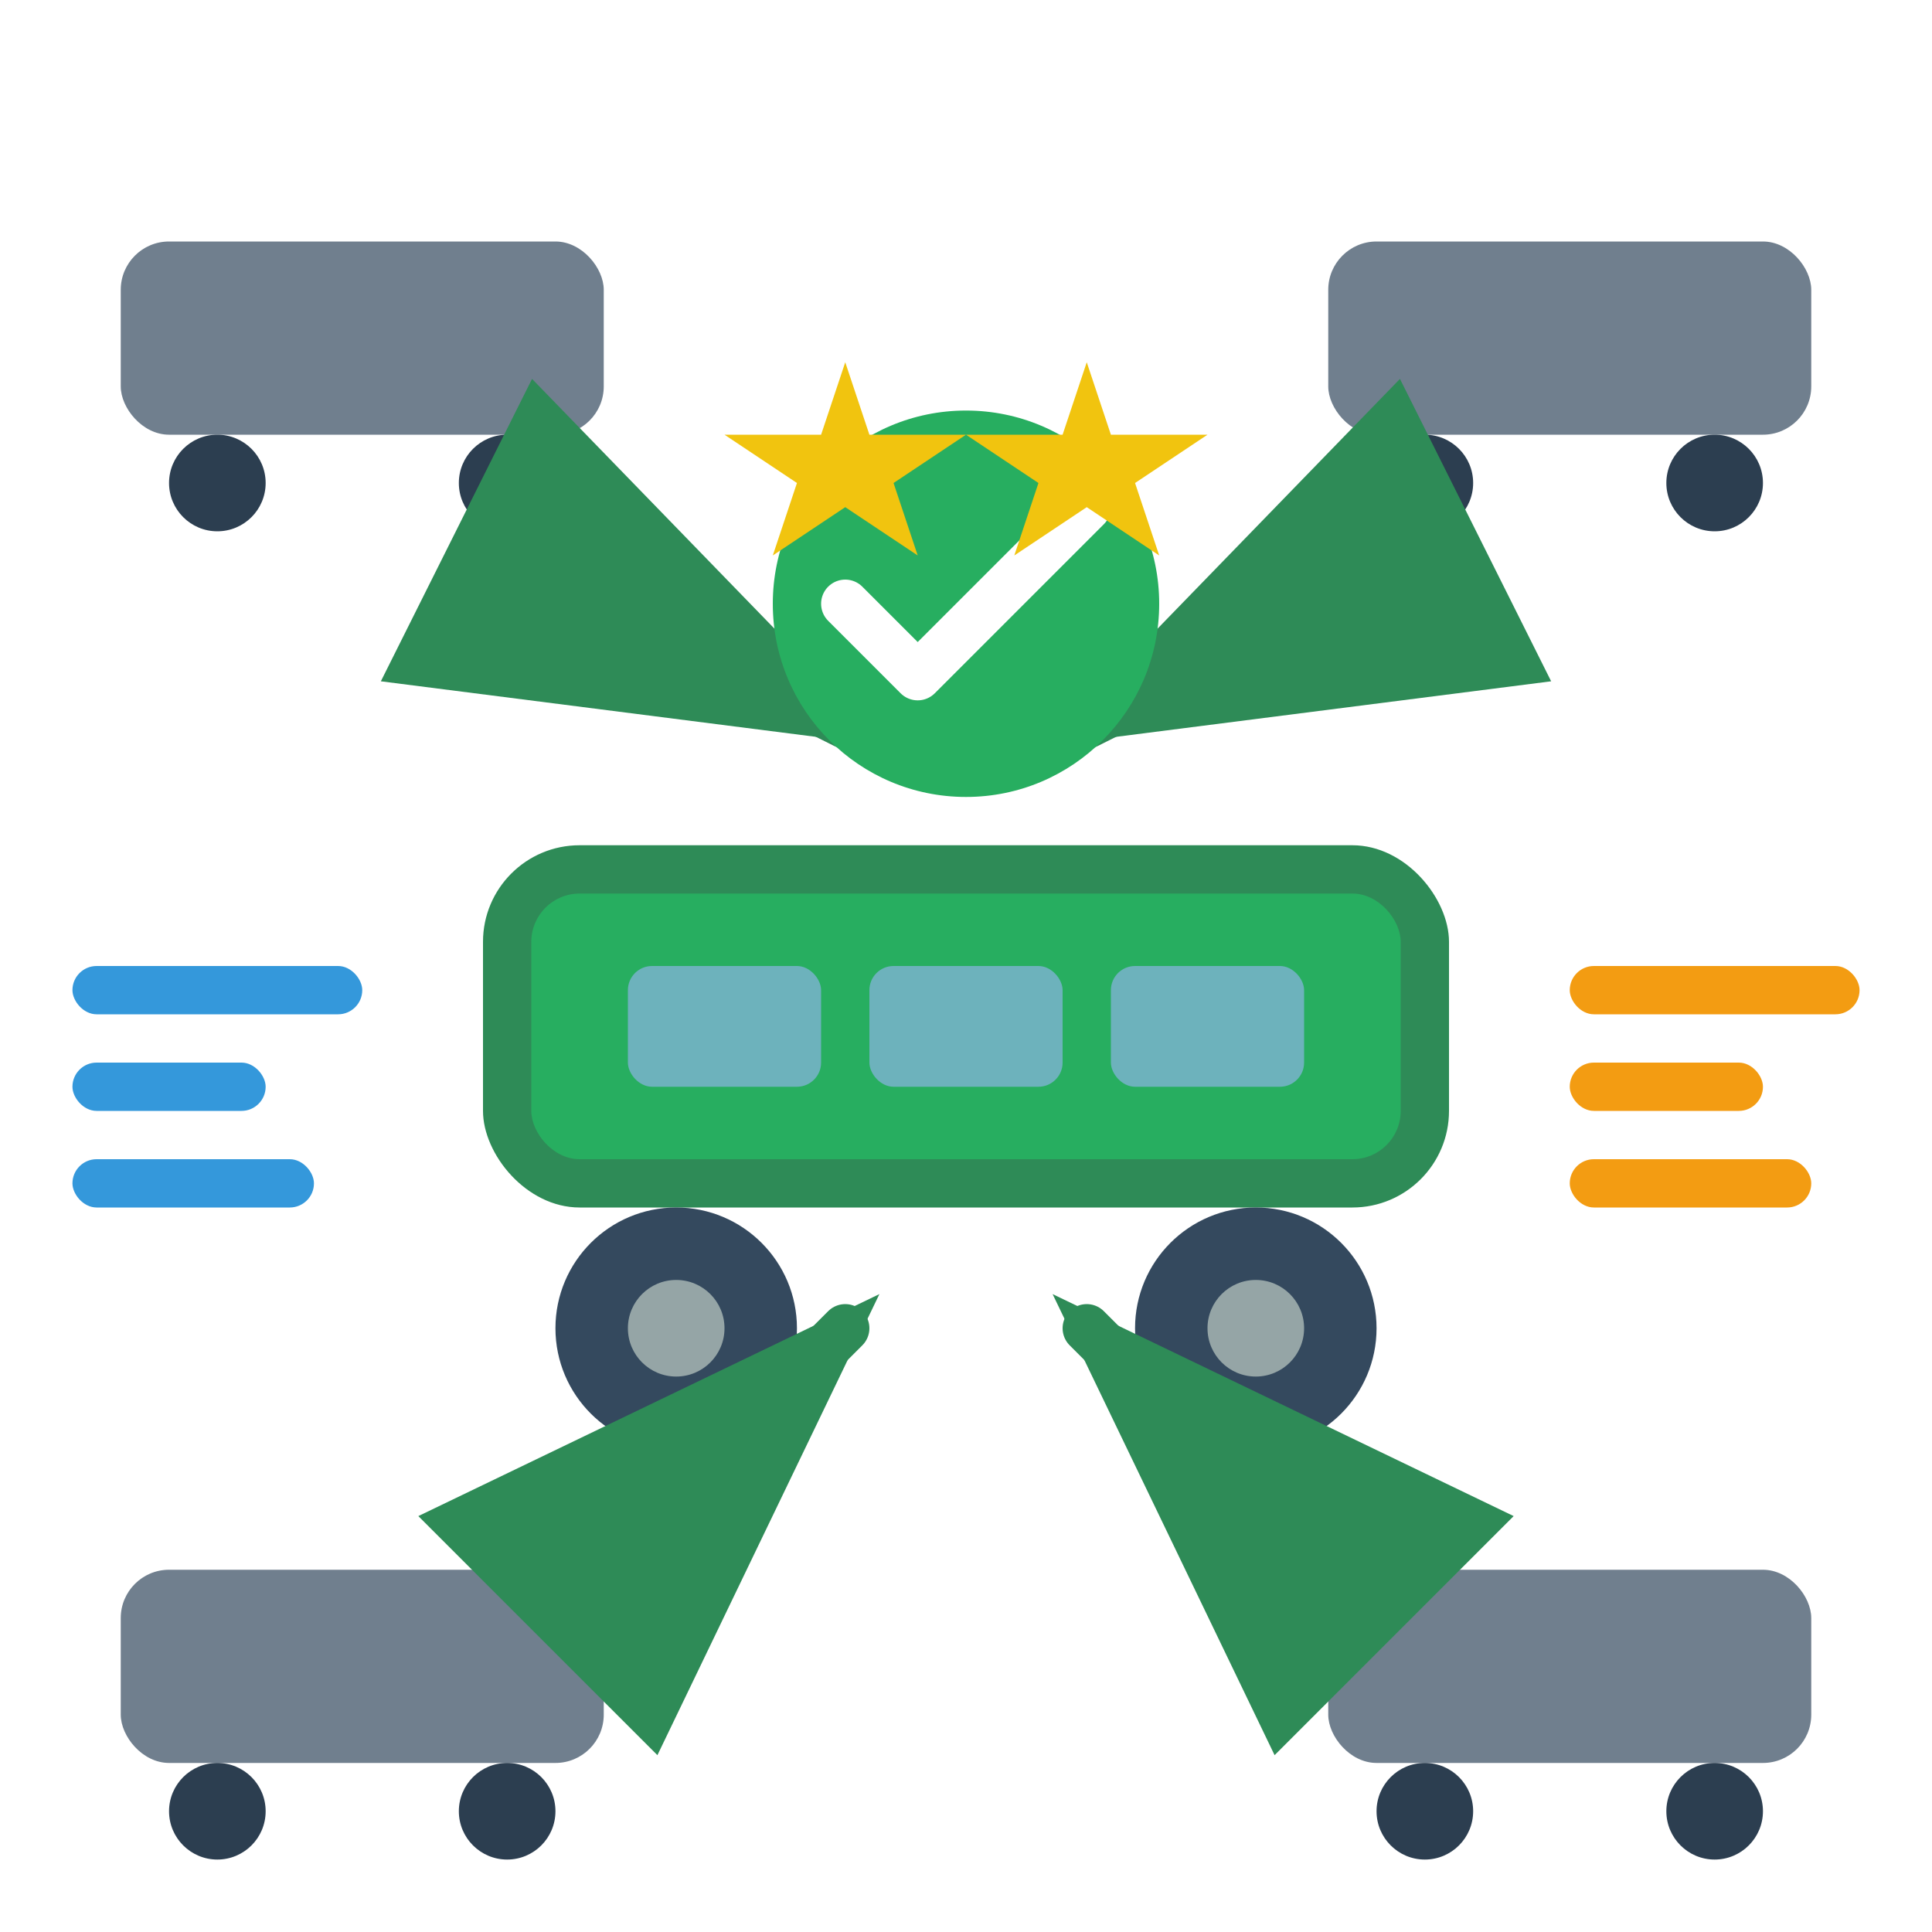 <svg width="80" height="80" viewBox="0 0 80 80" fill="none" xmlns="http://www.w3.org/2000/svg">
<!-- Main Car -->
<rect x="20" y="35" width="40" height="15" rx="4" fill="#2E8B57"/>
<rect x="22" y="37" width="36" height="11" rx="2" fill="#27ae60"/>

<!-- Car Windows -->
<rect x="26" y="40" width="8" height="5" rx="1" fill="#7fb3d3" opacity="0.8"/>
<rect x="36" y="40" width="8" height="5" rx="1" fill="#7fb3d3" opacity="0.8"/>
<rect x="46" y="40" width="8" height="5" rx="1" fill="#7fb3d3" opacity="0.8"/>

<!-- Car Wheels -->
<circle cx="28" cy="55" r="5" fill="#34495e"/>
<circle cx="52" cy="55" r="5" fill="#34495e"/>
<circle cx="28" cy="55" r="2" fill="#95a5a6"/>
<circle cx="52" cy="55" r="2" fill="#95a5a6"/>

<!-- Alternative Cars (smaller) -->
<g transform="translate(5, 10)">
  <rect x="0" y="0" width="20" height="8" rx="2" fill="#34495e" opacity="0.7"/>
  <circle cx="4" cy="10" r="2" fill="#2c3e50"/>
  <circle cx="16" cy="10" r="2" fill="#2c3e50"/>
</g>

<g transform="translate(55, 10)">
  <rect x="0" y="0" width="20" height="8" rx="2" fill="#34495e" opacity="0.7"/>
  <circle cx="4" cy="10" r="2" fill="#2c3e50"/>
  <circle cx="16" cy="10" r="2" fill="#2c3e50"/>
</g>

<g transform="translate(5, 65)">
  <rect x="0" y="0" width="20" height="8" rx="2" fill="#34495e" opacity="0.7"/>
  <circle cx="4" cy="10" r="2" fill="#2c3e50"/>
  <circle cx="16" cy="10" r="2" fill="#2c3e50"/>
</g>

<g transform="translate(55, 65)">
  <rect x="0" y="0" width="20" height="8" rx="2" fill="#34495e" opacity="0.7"/>
  <circle cx="4" cy="10" r="2" fill="#2c3e50"/>
  <circle cx="16" cy="10" r="2" fill="#2c3e50"/>
</g>

<!-- Selection Arrows pointing to main car -->
<path d="M25 25 L35 30" stroke="#2E8B57" stroke-width="2" stroke-linecap="round" marker-end="url(#arrowhead)"/>
<path d="M55 25 L45 30" stroke="#2E8B57" stroke-width="2" stroke-linecap="round" marker-end="url(#arrowhead)"/>
<path d="M25 65 L35 55" stroke="#2E8B57" stroke-width="2" stroke-linecap="round" marker-end="url(#arrowhead)"/>
<path d="M55 65 L45 55" stroke="#2E8B57" stroke-width="2" stroke-linecap="round" marker-end="url(#arrowhead)"/>

<!-- Arrow marker definition -->
<defs>
  <marker id="arrowhead" markerWidth="10" markerHeight="7" refX="9" refY="3.5" orient="auto">
    <polygon points="0 0, 10 3.5, 0 7" fill="#2E8B57"/>
  </marker>
</defs>

<!-- Checkmark on selected car -->
<circle cx="40" cy="25" r="8" fill="#27ae60"/>
<path d="M35 25 L38 28 L45 21" stroke="white" stroke-width="2" stroke-linecap="round" stroke-linejoin="round"/>

<!-- Selection criteria indicators -->
<g transform="translate(65, 40)">
  <rect x="0" y="0" width="12" height="2" rx="1" fill="#f39c12"/>
  <rect x="0" y="4" width="8" height="2" rx="1" fill="#f39c12"/>
  <rect x="0" y="8" width="10" height="2" rx="1" fill="#f39c12"/>
</g>

<g transform="translate(3, 40)">
  <rect x="0" y="0" width="12" height="2" rx="1" fill="#3498db"/>
  <rect x="0" y="4" width="8" height="2" rx="1" fill="#3498db"/>
  <rect x="0" y="8" width="10" height="2" rx="1" fill="#3498db"/>
</g>

<!-- Stars for rating -->
<g transform="translate(30, 15)">
  <path d="M5 0 L6 3 L10 3 L7 5 L8 8 L5 6 L2 8 L3 5 L0 3 L4 3 Z" fill="#f1c40f"/>
  <path d="M15 0 L16 3 L20 3 L17 5 L18 8 L15 6 L12 8 L13 5 L10 3 L14 3 Z" fill="#f1c40f"/>
</g>
</svg>

